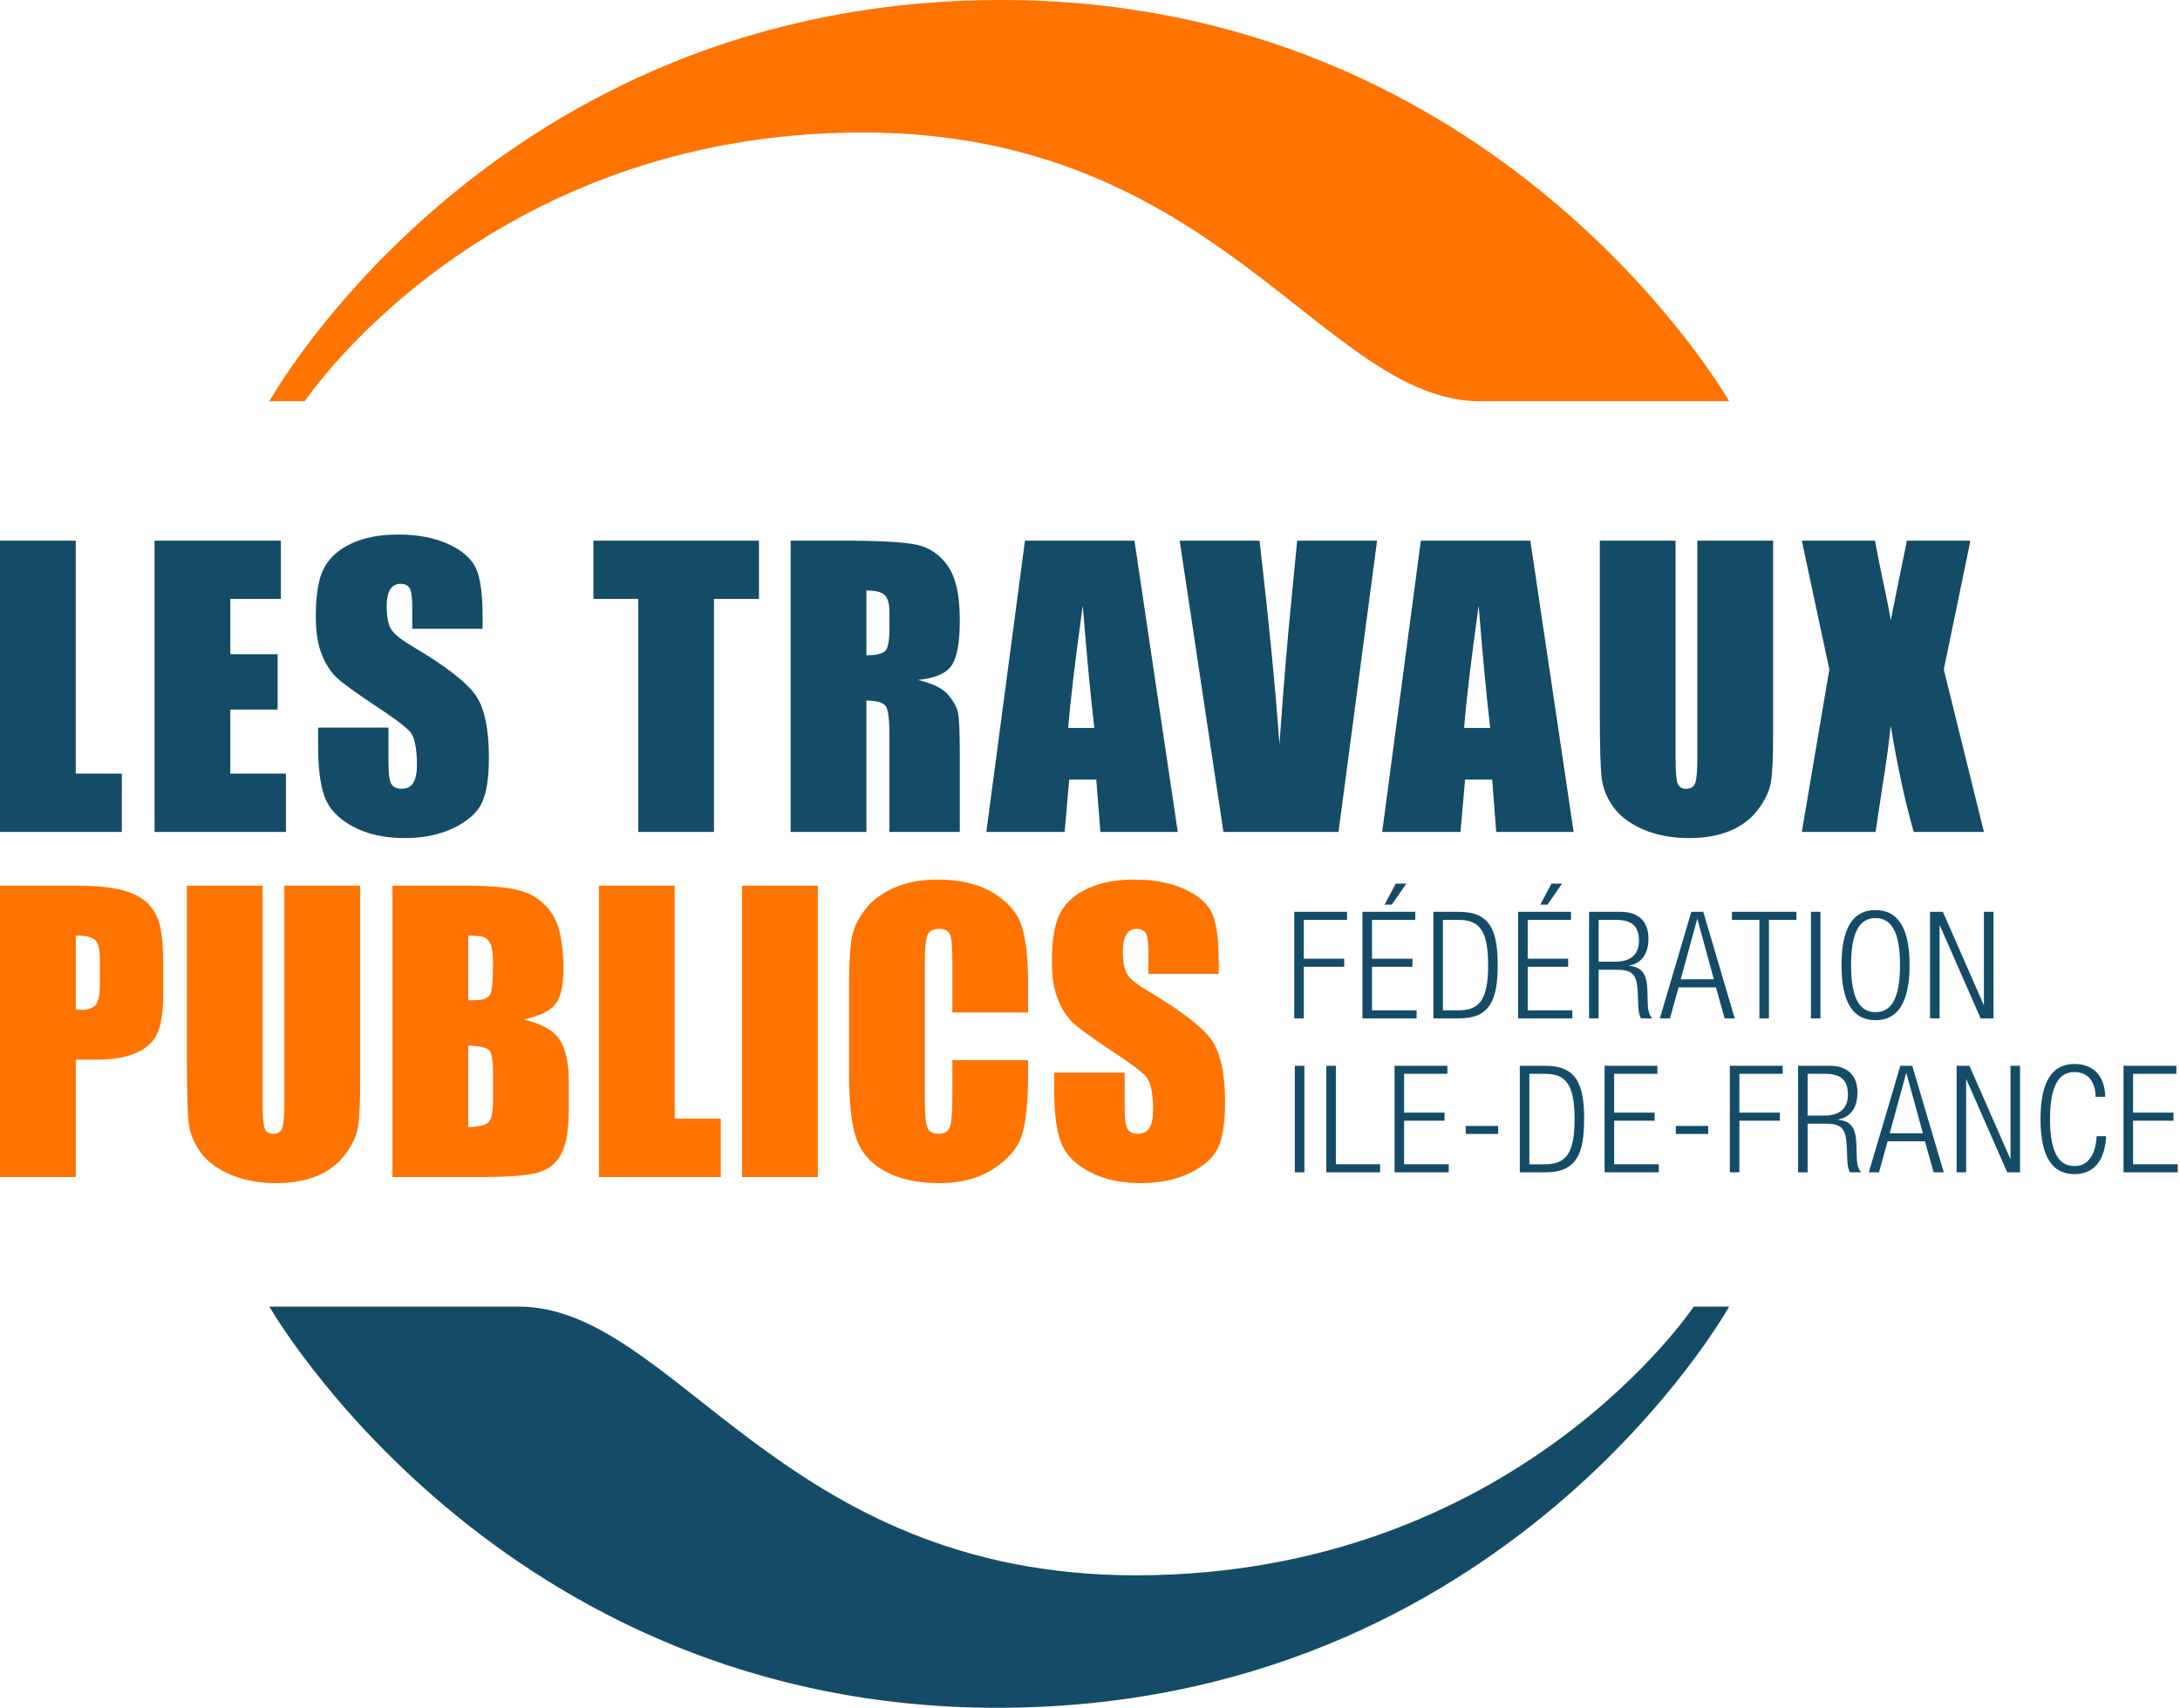 <?xml version="1.0" encoding="UTF-8"?>
<svg width="97px" height="76px" viewBox="0 0 97 76" version="1.1" xmlns="http://www.w3.org/2000/svg" xmlns:xlink="http://www.w3.org/1999/xlink">
    <title>61DBC65D-1D12-48FE-A676-F266748EAE81@1x</title>
    <g id="Page-1" stroke="none" stroke-width="1" fill="none" fill-rule="evenodd">
        <g id="Home" transform="translate(-1298, -2276)">
            <g id="footer" transform="translate(0, 2170)">
                <g id="logo" transform="translate(1298, 106)">
                    <path d="M3.371,24.06 L3.371,34.429 L5.421,34.429 L5.421,37.024 L0,37.024 L0,24.06 L3.371,24.06 Z M6.877,24.06 L12.498,24.06 L12.498,26.654 L10.248,26.654 L10.248,29.112 L12.354,29.112 L12.354,31.579 L10.248,31.579 L10.248,34.429 L12.723,34.429 L12.723,37.024 L6.877,37.024 L6.877,24.06 Z M21.474,27.983 L18.343,27.983 L18.343,27.023 C18.343,26.574 18.303,26.289 18.223,26.166 C18.143,26.043 18.009,25.982 17.822,25.982 C17.62,25.982 17.466,26.064 17.362,26.23 C17.258,26.396 17.206,26.647 17.206,26.983 C17.206,27.416 17.264,27.742 17.381,27.961 C17.493,28.18 17.811,28.444 18.334,28.753 C19.835,29.644 20.78,30.375 21.169,30.946 C21.559,31.517 21.754,32.438 21.754,33.709 C21.754,34.632 21.646,35.313 21.43,35.751 C21.213,36.188 20.796,36.555 20.177,36.852 C19.557,37.148 18.837,37.296 18.015,37.296 C17.112,37.296 16.342,37.125 15.704,36.784 C15.067,36.442 14.649,36.007 14.451,35.478 C14.254,34.95 14.155,34.2 14.155,33.228 L14.155,32.379 L17.286,32.379 L17.286,33.957 C17.286,34.443 17.33,34.755 17.418,34.894 C17.506,35.033 17.662,35.102 17.887,35.102 C18.111,35.102 18.278,35.014 18.387,34.838 C18.496,34.662 18.551,34.4 18.551,34.053 C18.551,33.29 18.447,32.791 18.239,32.556 C18.025,32.321 17.499,31.928 16.661,31.378 C15.823,30.823 15.268,30.42 14.996,30.17 C14.724,29.919 14.498,29.572 14.319,29.128 C14.14,28.686 14.051,28.12 14.051,27.431 C14.051,26.438 14.178,25.712 14.431,25.253 C14.685,24.794 15.095,24.435 15.66,24.176 C16.226,23.917 16.91,23.788 17.71,23.788 C18.586,23.788 19.332,23.929 19.948,24.212 C20.565,24.495 20.973,24.851 21.174,25.281 C21.374,25.711 21.474,26.441 21.474,27.471 L21.474,27.983 Z M33.771,24.06 L33.771,26.654 L31.769,26.654 L31.769,37.024 L28.398,37.024 L28.398,26.654 L26.404,26.654 L26.404,24.06 L33.771,24.06 Z M38.551,26.278 L38.551,29.161 C38.93,29.161 39.195,29.109 39.347,29.005 C39.499,28.9 39.576,28.563 39.576,27.991 L39.576,27.279 C39.576,26.868 39.502,26.598 39.355,26.47 C39.209,26.342 38.94,26.278 38.551,26.278 L38.551,26.278 Z M35.179,24.06 L37.566,24.06 C39.156,24.06 40.233,24.121 40.797,24.244 C41.36,24.367 41.819,24.681 42.174,25.185 C42.529,25.689 42.707,26.494 42.707,27.599 C42.707,28.608 42.581,29.286 42.33,29.633 C42.079,29.98 41.585,30.188 40.849,30.257 C41.516,30.423 41.964,30.645 42.194,30.922 C42.423,31.2 42.566,31.455 42.622,31.687 C42.678,31.919 42.707,32.558 42.707,33.605 L42.707,37.024 L39.576,37.024 L39.576,32.716 C39.576,32.022 39.521,31.592 39.411,31.427 C39.302,31.261 39.015,31.178 38.551,31.178 L38.551,37.024 L35.179,37.024 L35.179,24.06 Z M48.692,32.396 C48.521,30.927 48.35,29.112 48.178,26.951 C47.835,29.433 47.619,31.248 47.531,32.396 L48.692,32.396 Z M50.478,24.06 L52.406,37.024 L48.961,37.024 L48.78,34.694 L47.574,34.694 L47.372,37.024 L43.887,37.024 L45.606,24.06 L50.478,24.06 Z M61.274,24.06 L59.558,37.024 L54.437,37.024 L52.49,24.06 L56.045,24.06 C56.458,27.631 56.753,30.652 56.93,33.124 C57.104,30.626 57.288,28.408 57.484,26.47 L57.718,24.06 L61.274,24.06 Z M66.306,32.396 C66.136,30.927 65.965,29.112 65.793,26.951 C65.449,29.433 65.234,31.248 65.146,32.396 L66.306,32.396 Z M68.093,24.06 L70.021,37.024 L66.575,37.024 L66.394,34.694 L65.189,34.694 L64.986,37.024 L61.501,37.024 L63.22,24.06 L68.093,24.06 Z M78.896,24.06 L78.896,32.724 C78.896,33.706 78.864,34.396 78.8,34.794 C78.736,35.192 78.546,35.6 78.231,36.019 C77.916,36.438 77.501,36.756 76.986,36.972 C76.471,37.188 75.864,37.296 75.164,37.296 C74.39,37.296 73.707,37.168 73.114,36.912 C72.522,36.655 72.079,36.322 71.785,35.911 C71.492,35.5 71.318,35.066 71.265,34.61 C71.211,34.153 71.185,33.194 71.185,31.731 L71.185,24.06 L74.556,24.06 L74.556,33.781 C74.556,34.347 74.586,34.708 74.648,34.866 C74.709,35.023 74.833,35.102 75.02,35.102 C75.233,35.102 75.371,35.015 75.433,34.842 C75.494,34.668 75.525,34.259 75.525,33.613 L75.525,24.06 L78.896,24.06 Z M87.675,24.06 L86.49,29.793 L88.276,37.024 L85.153,37.024 C84.779,35.731 84.438,34.157 84.128,32.299 C84.043,33.122 83.924,33.992 83.772,34.91 L83.455,37.024 L80.172,37.024 L81.397,29.793 L80.172,24.06 L83.431,24.06 C83.49,24.417 83.607,25.012 83.782,25.845 C83.924,26.48 84.039,27.064 84.128,27.599 L84.848,24.06 L87.675,24.06 Z" id="Combined-Shape" fill="#144C68"></path>
                    <path d="M3.371,41.633 L3.371,44.932 C3.467,44.937 3.55,44.94 3.619,44.94 C3.929,44.94 4.144,44.864 4.264,44.712 C4.384,44.559 4.444,44.243 4.444,43.763 L4.444,42.698 C4.444,42.255 4.375,41.966 4.236,41.833 C4.097,41.7 3.809,41.633 3.371,41.633 L3.371,41.633 Z M0,39.415 L3.395,39.415 C4.313,39.415 5.019,39.487 5.513,39.631 C6.007,39.775 6.378,39.983 6.626,40.255 C6.874,40.528 7.043,40.858 7.131,41.244 C7.219,41.631 7.263,42.231 7.263,43.042 L7.263,44.171 C7.263,44.999 7.177,45.602 7.006,45.981 C6.835,46.36 6.522,46.651 6.065,46.853 C5.609,47.057 5.013,47.158 4.276,47.158 L3.371,47.158 L3.371,52.379 L0,52.379 L0,39.415 Z M16.026,39.415 L16.026,48.079 C16.026,49.061 15.994,49.751 15.93,50.149 C15.866,50.547 15.676,50.955 15.361,51.374 C15.046,51.793 14.631,52.11 14.116,52.327 C13.601,52.543 12.994,52.651 12.294,52.651 C11.52,52.651 10.837,52.523 10.244,52.267 C9.652,52.01 9.209,51.677 8.915,51.266 C8.622,50.855 8.448,50.421 8.395,49.964 C8.341,49.508 8.315,48.549 8.315,47.086 L8.315,39.415 L11.686,39.415 L11.686,49.136 C11.686,49.702 11.716,50.063 11.778,50.221 C11.839,50.378 11.963,50.457 12.15,50.457 C12.364,50.457 12.501,50.37 12.563,50.197 C12.624,50.023 12.655,49.614 12.655,48.968 L12.655,39.415 L16.026,39.415 Z M20.833,46.533 L20.833,50.161 C21.308,50.145 21.611,50.07 21.742,49.937 C21.873,49.803 21.938,49.475 21.938,48.951 L21.938,47.742 C21.938,47.187 21.879,46.851 21.762,46.734 C21.645,46.616 21.335,46.549 20.833,46.533 L20.833,46.533 Z M20.833,41.633 L20.833,44.515 C20.977,44.51 21.09,44.507 21.169,44.507 C21.501,44.507 21.711,44.426 21.802,44.263 C21.893,44.1 21.938,43.635 21.938,42.866 C21.938,42.46 21.901,42.176 21.826,42.013 C21.751,41.85 21.654,41.748 21.534,41.705 C21.414,41.662 21.18,41.638 20.833,41.633 L20.833,41.633 Z M17.462,39.415 L20.825,39.415 C21.888,39.415 22.692,39.497 23.24,39.663 C23.787,39.828 24.228,40.163 24.565,40.667 C24.901,41.171 25.069,41.983 25.069,43.104 C25.069,43.861 24.95,44.389 24.713,44.688 C24.475,44.987 24.007,45.216 23.308,45.376 C24.087,45.552 24.615,45.845 24.893,46.253 C25.171,46.662 25.309,47.289 25.309,48.133 L25.309,49.334 C25.309,50.21 25.209,50.859 25.009,51.281 C24.809,51.703 24.49,51.991 24.052,52.146 C23.614,52.301 22.718,52.379 21.362,52.379 L17.462,52.379 L17.462,39.415 Z M30.021,39.415 L30.021,49.784 L32.071,49.784 L32.071,52.379 L26.65,52.379 L26.65,39.415 L30.021,39.415 Z M33.019,52.379 L36.39,52.379 L36.39,39.415 L33.019,39.415 L33.019,52.379 Z M45.746,45.06 L42.375,45.06 L42.375,42.807 C42.375,42.152 42.339,41.743 42.266,41.58 C42.194,41.418 42.035,41.336 41.79,41.336 C41.512,41.336 41.336,41.435 41.261,41.633 C41.187,41.83 41.149,42.257 41.149,42.914 L41.149,48.936 C41.149,49.566 41.187,49.977 41.261,50.169 C41.336,50.361 41.504,50.457 41.766,50.457 C42.017,50.457 42.181,50.361 42.258,50.168 C42.336,49.976 42.375,49.523 42.375,48.811 L42.375,47.182 L45.746,47.182 L45.746,47.687 C45.746,49.029 45.651,49.981 45.461,50.542 C45.272,51.103 44.853,51.595 44.204,52.018 C43.556,52.44 42.756,52.651 41.806,52.651 C40.818,52.651 40.004,52.472 39.364,52.114 C38.723,51.757 38.299,51.262 38.09,50.629 C37.882,49.996 37.778,49.045 37.778,47.775 L37.778,43.987 C37.778,43.053 37.81,42.352 37.874,41.885 C37.939,41.418 38.129,40.968 38.447,40.536 C38.765,40.103 39.205,39.763 39.768,39.515 C40.331,39.267 40.978,39.143 41.71,39.143 C42.703,39.143 43.522,39.335 44.168,39.718 C44.814,40.102 45.238,40.581 45.441,41.154 C45.644,41.727 45.746,42.618 45.746,43.828 L45.746,45.06 Z M54.229,43.338 L51.098,43.338 L51.098,42.378 C51.098,41.929 51.058,41.643 50.978,41.521 C50.897,41.398 50.764,41.336 50.577,41.336 C50.374,41.336 50.221,41.419 50.117,41.585 C50.013,41.751 49.96,42.002 49.96,42.338 C49.96,42.771 50.019,43.097 50.136,43.316 C50.248,43.535 50.566,43.799 51.089,44.108 C52.589,44.999 53.534,45.73 53.924,46.301 C54.314,46.872 54.509,47.793 54.509,49.064 C54.509,49.987 54.401,50.668 54.185,51.106 C53.968,51.543 53.55,51.91 52.931,52.207 C52.312,52.503 51.591,52.651 50.769,52.651 C49.867,52.651 49.097,52.48 48.459,52.139 C47.821,51.797 47.403,51.362 47.206,50.833 C47.009,50.305 46.91,49.555 46.91,48.583 L46.91,47.734 L50.041,47.734 L50.041,49.312 C50.041,49.798 50.085,50.11 50.173,50.249 C50.261,50.388 50.417,50.457 50.641,50.457 C50.865,50.457 51.032,50.369 51.142,50.193 C51.251,50.017 51.306,49.755 51.306,49.408 C51.306,48.645 51.202,48.145 50.994,47.91 C50.78,47.676 50.254,47.283 49.416,46.733 C48.578,46.178 48.023,45.775 47.75,45.524 C47.478,45.274 47.253,44.926 47.074,44.483 C46.895,44.04 46.806,43.474 46.806,42.786 C46.806,41.793 46.933,41.067 47.186,40.608 C47.44,40.149 47.849,39.79 48.415,39.531 C48.981,39.272 49.664,39.143 50.465,39.143 C51.34,39.143 52.087,39.284 52.703,39.567 C53.32,39.85 53.728,40.206 53.928,40.636 C54.129,41.066 54.229,41.796 54.229,42.826 L54.229,43.338 Z" id="Combined-Shape" fill="#FF7300"></path>
                    <path d="M11.986,17.855 L13.561,17.855 C13.561,17.855 21.512,5.896 38.39,5.896 C54.232,5.896 58.892,17.855 65.864,17.855 L76.939,17.855 C76.939,17.855 66.761,0 44.551,0 C21.915,0 11.986,17.855 11.986,17.855" id="Fill-47" fill="#FF7300"></path>
                    <path d="M76.939,58.145 L75.364,58.145 C75.364,58.145 67.413,70.104 50.535,70.104 C34.692,70.104 30.033,58.145 23.061,58.145 L11.986,58.145 C11.986,58.145 22.163,76 44.373,76 C67.01,76 76.939,58.145 76.939,58.145" id="Fill-48" fill="#144C68"></path>
                    <g id="Combined-Shape-2" transform="translate(57.587, 39.323)" fill="#144C68">
                        <path d="M0,1.255 L2.351,1.255 L2.351,1.614 L0.425,1.614 L0.425,3.341 L2.225,3.341 L2.225,3.7 L0.425,3.7 L0.425,5.998 L0,5.998 L0,1.255 Z M4.989,0 L4.338,0.937 L4.019,0.937 L4.517,0 L4.989,0 Z M3.036,1.255 L5.387,1.255 L5.387,1.614 L3.461,1.614 L3.461,3.341 L5.261,3.341 L5.261,3.7 L3.461,3.7 L3.461,5.639 L5.447,5.639 L5.447,5.998 L3.036,5.998 L3.036,1.255 Z M6.616,5.639 L7.307,5.639 C8.237,5.639 8.628,5.174 8.628,3.633 C8.628,2.072 8.237,1.614 7.307,1.614 L6.616,1.614 L6.616,5.639 Z M6.191,1.255 L7.333,1.255 C8.715,1.255 9.054,2.079 9.054,3.627 C9.054,5.174 8.715,5.998 7.333,5.998 L6.191,5.998 L6.191,1.255 Z M11.917,0 L11.266,0.937 L10.947,0.937 L11.445,0 L11.917,0 Z M9.964,1.255 L12.315,1.255 L12.315,1.614 L10.389,1.614 L10.389,3.341 L12.189,3.341 L12.189,3.7 L10.389,3.7 L10.389,5.639 L12.375,5.639 L12.375,5.998 L9.964,5.998 L9.964,1.255 Z M13.544,3.474 L14.275,3.474 C14.945,3.474 15.338,3.175 15.338,2.544 C15.338,1.959 15.092,1.614 14.321,1.614 L13.544,1.614 L13.544,3.474 Z M13.119,1.255 L14.534,1.255 C15.331,1.255 15.763,1.7 15.763,2.444 C15.763,3.016 15.537,3.527 14.906,3.647 L14.906,3.66 C15.497,3.713 15.696,4.045 15.716,4.783 L15.729,5.301 C15.736,5.56 15.763,5.812 15.929,5.998 L15.43,5.998 C15.331,5.832 15.311,5.593 15.304,5.334 L15.291,4.935 C15.258,4.098 15.118,3.833 14.348,3.833 L13.544,3.833 L13.544,5.998 L13.119,5.998 L13.119,1.255 Z M18.201,1.255 L19.602,5.998 L19.151,5.998 L18.765,4.616 L17.105,4.616 L16.719,5.998 L16.268,5.998 L17.669,1.255 L18.201,1.255 Z M22.346,1.255 L22.346,1.614 L21.123,1.614 L21.123,5.998 L20.698,5.998 L20.698,1.614 L19.476,1.614 L19.476,1.255 L22.346,1.255 Z M17.941,1.588 L17.928,1.588 L17.197,4.258 L18.672,4.258 L17.941,1.588 Z M22.99,5.998 L23.415,5.998 L23.415,1.255 L22.99,1.255 L22.99,5.998 Z M25.866,5.719 C26.537,5.719 26.955,5.168 26.955,3.627 C26.955,2.086 26.537,1.534 25.866,1.534 C25.195,1.534 24.777,2.086 24.777,3.627 C24.777,5.168 25.195,5.719 25.866,5.719 M25.866,1.176 C26.829,1.176 27.381,1.926 27.381,3.627 C27.381,5.327 26.829,6.078 25.866,6.078 C24.89,6.078 24.352,5.327 24.352,3.627 C24.352,1.926 24.89,1.176 25.866,1.176 M28.291,1.255 L28.862,1.255 L30.675,5.387 L30.689,5.387 L30.689,1.255 L31.114,1.255 L31.114,5.998 L30.543,5.998 L28.729,1.867 L28.716,1.867 L28.716,5.998 L28.291,5.998 L28.291,1.255 Z M0.027,12.848 L0.452,12.848 L0.452,8.106 L0.027,8.106 L0.027,12.848 Z M1.428,8.106 L1.853,8.106 L1.853,12.489 L3.82,12.489 L3.82,12.848 L1.428,12.848 L1.428,8.106 Z M4.464,8.106 L6.815,8.106 L6.815,8.464 L4.889,8.464 L4.889,10.191 L6.689,10.191 L6.689,10.55 L4.889,10.55 L4.889,12.489 L6.875,12.489 L6.875,12.848 L4.464,12.848 L4.464,8.106 Z M7.632,11.141 L9.074,11.141 L9.074,10.782 L7.632,10.782 L7.632,11.141 Z M10.462,12.49 L11.153,12.49 C12.083,12.49 12.474,12.025 12.474,10.484 C12.474,8.923 12.083,8.464 11.153,8.464 L10.462,8.464 L10.462,12.49 Z M10.037,8.106 L11.179,8.106 C12.561,8.106 12.9,8.929 12.9,10.477 C12.9,12.025 12.561,12.848 11.179,12.848 L10.037,12.848 L10.037,8.106 Z M13.81,8.106 L16.161,8.106 L16.161,8.464 L14.235,8.464 L14.235,10.191 L16.035,10.191 L16.035,10.55 L14.235,10.55 L14.235,12.489 L16.221,12.489 L16.221,12.848 L13.81,12.848 L13.81,8.106 Z M16.978,11.141 L18.42,11.141 L18.42,10.782 L16.978,10.782 L16.978,11.141 Z M19.383,8.106 L21.734,8.106 L21.734,8.464 L19.808,8.464 L19.808,10.191 L21.608,10.191 L21.608,10.55 L19.808,10.55 L19.808,12.848 L19.383,12.848 L19.383,8.106 Z M22.844,10.324 L23.574,10.324 C24.245,10.324 24.637,10.025 24.637,9.395 C24.637,8.81 24.391,8.464 23.621,8.464 L22.844,8.464 L22.844,10.324 Z M22.419,8.106 L23.833,8.106 C24.63,8.106 25.062,8.551 25.062,9.295 C25.062,9.866 24.836,10.377 24.205,10.497 L24.205,10.51 C24.796,10.563 24.996,10.896 25.016,11.633 L25.029,12.151 C25.036,12.41 25.062,12.662 25.228,12.848 L24.73,12.848 C24.63,12.682 24.611,12.443 24.604,12.184 L24.59,11.785 C24.557,10.949 24.418,10.683 23.647,10.683 L22.844,10.683 L22.844,12.848 L22.419,12.848 L22.419,8.106 Z M27.972,11.108 L27.241,8.438 L27.228,8.438 L26.497,11.108 L27.972,11.108 Z M26.969,8.106 L27.5,8.106 L28.902,12.848 L28.45,12.848 L28.065,11.467 L26.404,11.467 L26.019,12.848 L25.567,12.848 L26.969,8.106 Z M29.473,8.106 L30.044,8.106 L31.858,12.237 L31.871,12.237 L31.871,8.106 L32.296,8.106 L32.296,12.848 L31.725,12.848 L29.911,8.717 L29.898,8.717 L29.898,12.848 L29.473,12.848 L29.473,8.106 Z M36.129,11.241 C36.069,12.33 35.578,12.928 34.721,12.928 C33.744,12.928 33.206,12.177 33.206,10.477 C33.206,8.777 33.744,8.026 34.721,8.026 C35.684,8.026 36.082,8.71 36.082,9.487 L35.657,9.487 C35.657,8.843 35.332,8.385 34.721,8.385 C34.05,8.385 33.631,8.936 33.631,10.477 C33.631,12.018 34.05,12.569 34.721,12.569 C35.325,12.569 35.657,12.064 35.704,11.241 L36.129,11.241 Z M36.9,8.106 L39.251,8.106 L39.251,8.464 L37.325,8.464 L37.325,10.191 L39.125,10.191 L39.125,10.55 L37.325,10.55 L37.325,12.489 L39.311,12.489 L39.311,12.848 L36.9,12.848 L36.9,8.106 Z" id="Combined-Shape"></path>
                    </g>
                </g>
            </g>
        </g>
    </g>
</svg>